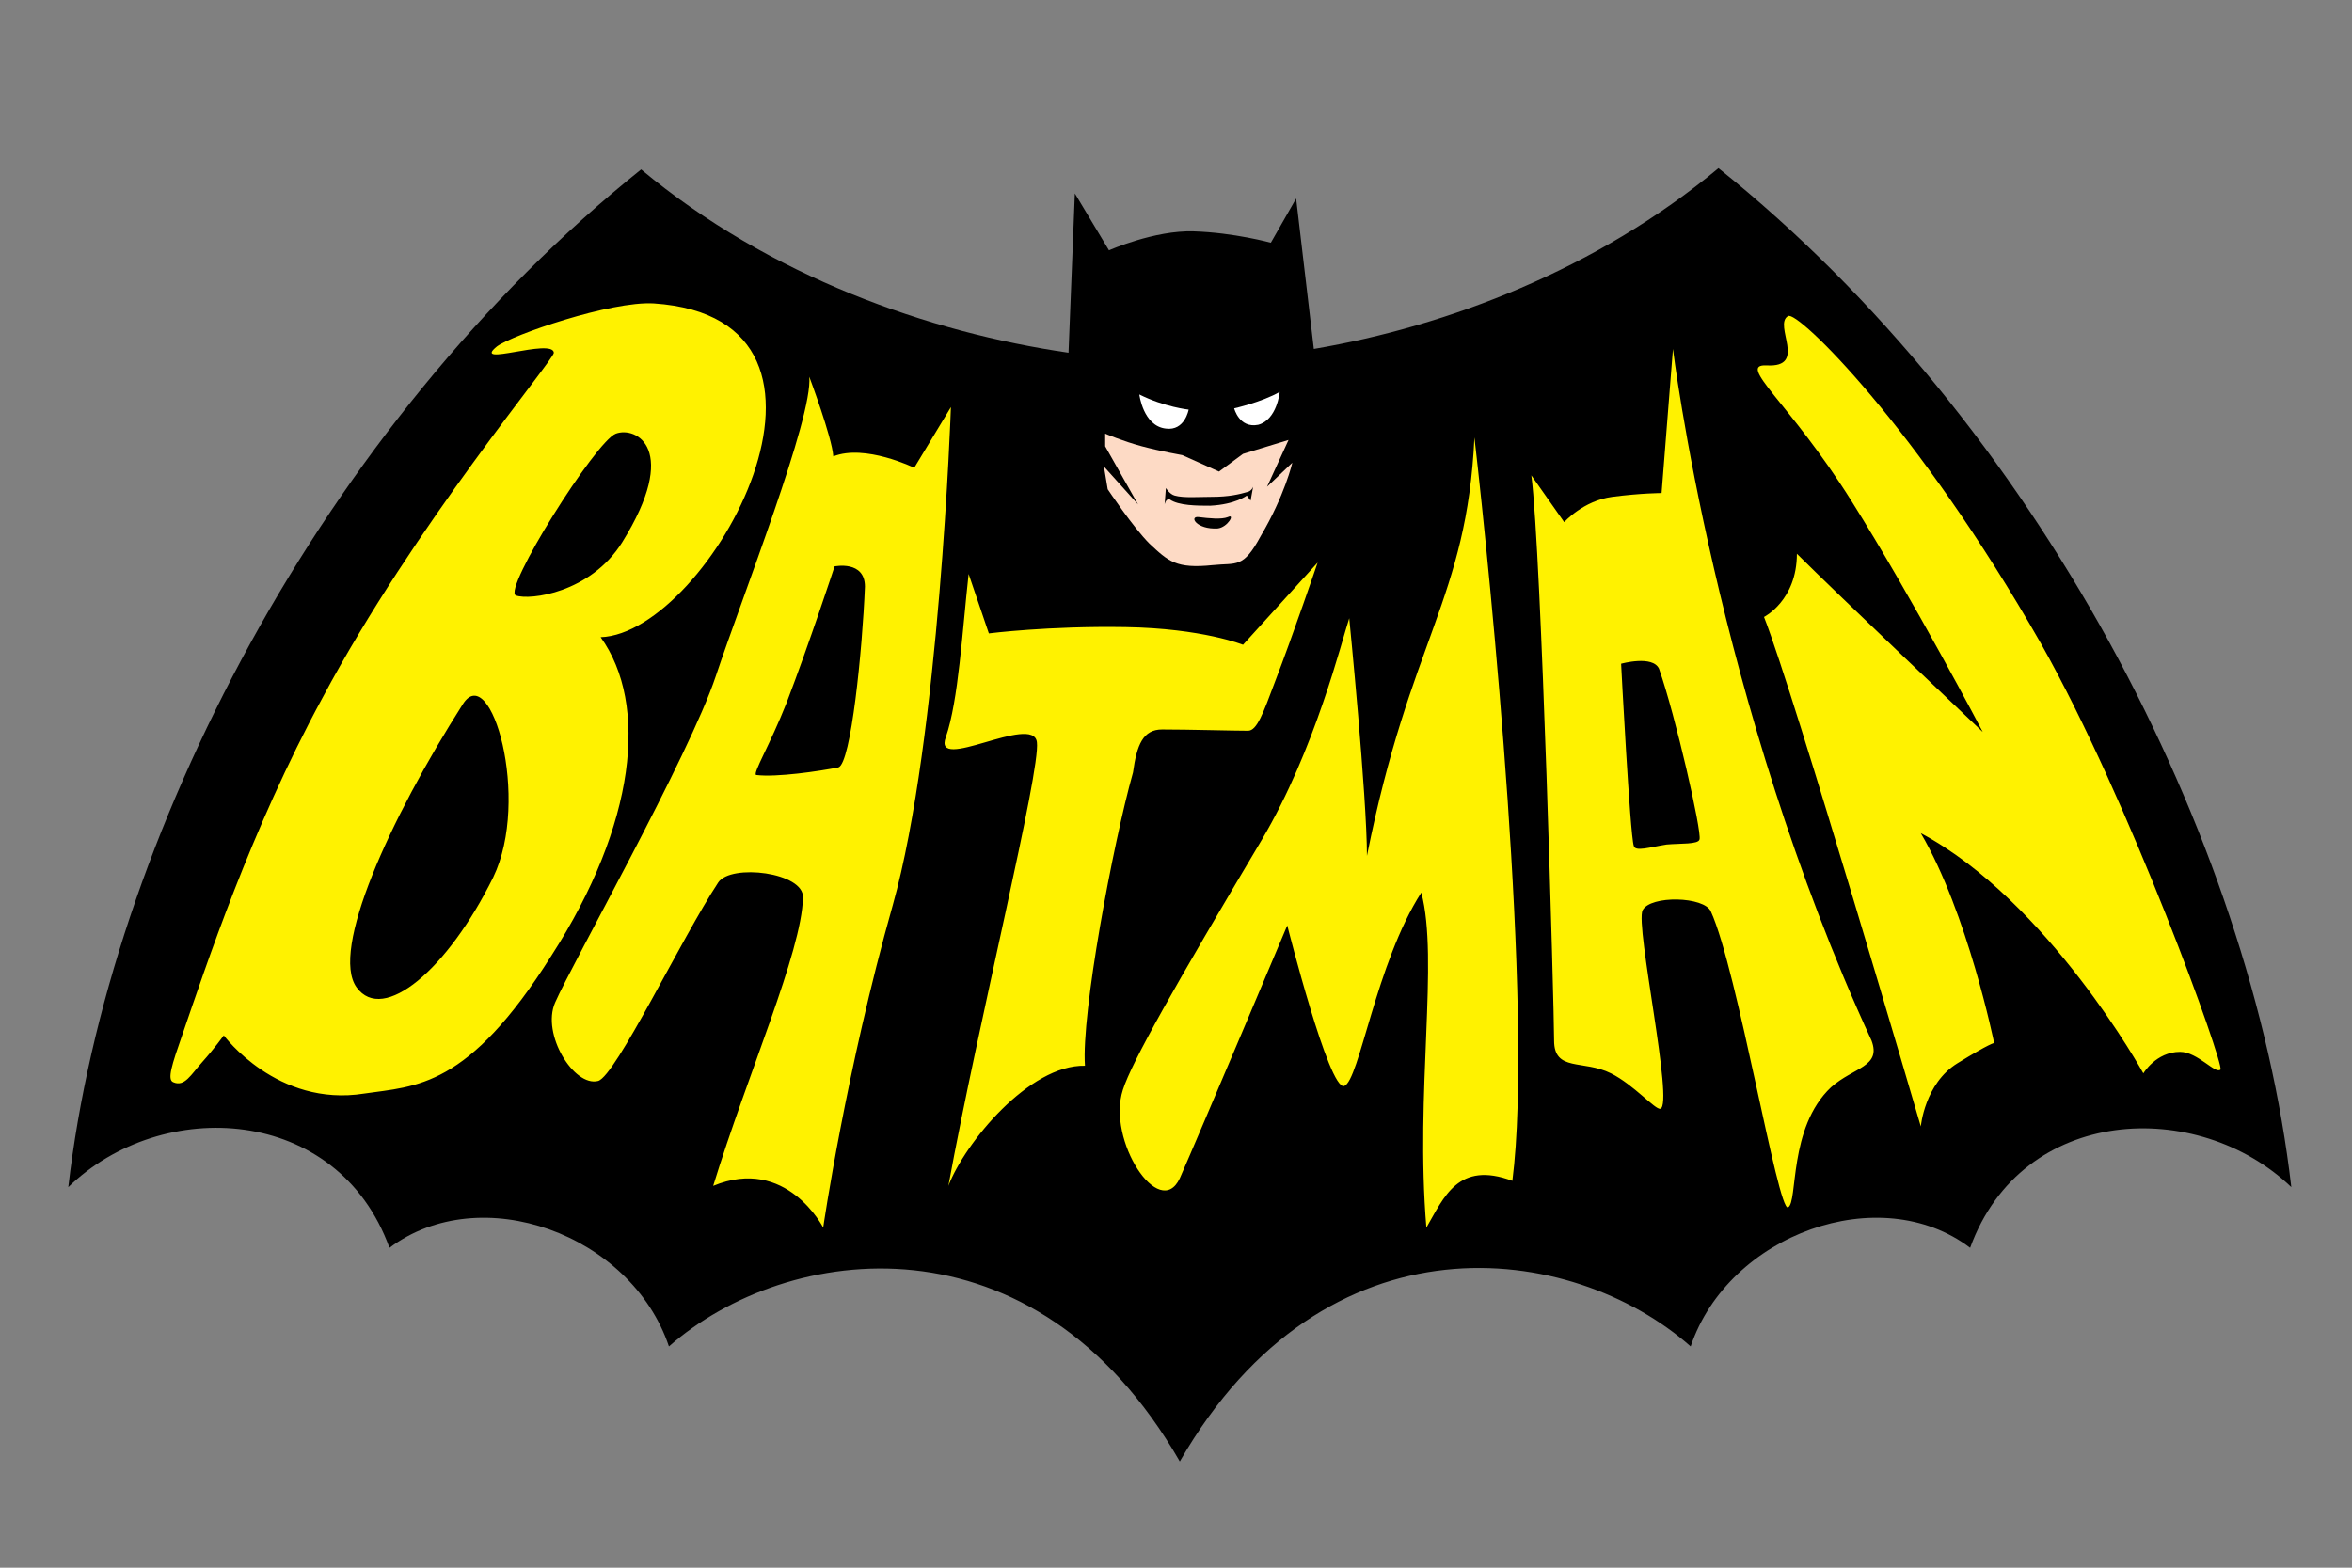 <?xml version="1.0" encoding="utf-8"?>
<!-- Generator: Adobe Illustrator 19.0.0, SVG Export Plug-In . SVG Version: 6.00 Build 0)  -->
<svg version="1.1" id="Layer_1" xmlns="http://www.w3.org/2000/svg" xmlns:xlink="http://www.w3.org/1999/xlink" x="0px" y="0px"
	 viewBox="212 332 186 124" style="enable-background:new 212 332 186 124;" xml:space="preserve">
<rect x="212" y="332" width="186" height="124" fill="#808080" stroke="none"/>
<style type="text/css">
	.st0{fill:#FDDAC5;}
	.st1{fill:#FFFFFF;}
	.st2{fill:#FFF200;}
</style>
<path d="M347.9,345.3c-9.6,8-21.4,12.5-32,14.3l-1.4-11.9l-2,3.5c0,0-2.9-0.8-6.1-0.9c-3.1-0.1-6.7,1.5-6.7,1.5l-2.7-4.5l-0.5,12.6
	c-11-1.6-23.6-6-33.8-14.5c-25.2,20.2-42.1,52.9-45.3,80.5c7.4-7.2,21.3-6.5,25.4,4.8c7.2-5.4,19.1-1.1,22.1,7.8
	c9.3-8.2,28.9-10.9,40.4,9.1c11.5-20,31-17.4,40.4-9.1c3-8.9,15-13.2,22.1-7.8c4.1-11.3,18-11.9,25.4-4.8
	C390,398.2,373.1,365.5,347.9,345.3L347.9,345.3z"/>
<path class="st0" d="M299.4,367.3v-1c0,0,1.4,0.6,2.9,1s3.2,0.7,3.2,0.7l2.9,1.3l1.9-1.4l3.6-1.1l-1.7,3.7l2-1.9
	c0,0-0.6,2.6-2.5,5.8c-1.4,2.6-1.9,2.1-3.8,2.3c-2.9,0.3-3.5-0.3-5-1.7c-1.3-1.3-3.3-4.3-3.3-4.3l-0.3-1.8l2.7,3L299.4,367.3
	L299.4,367.3z"/>
<path class="st1" d="M302.1,363.2c2,1,3.9,1.2,3.9,1.2s-0.3,1.7-1.8,1.5C302.4,365.7,302.1,363.2,302.1,363.2L302.1,363.2z"/>
<path class="st1" d="M313.2,363c-1.4,0.8-3.6,1.3-3.6,1.3s0.4,1.6,1.9,1.3C313,365.2,313.2,363,313.2,363L313.2,363z"/>
<path d="M304.2,370.6c0,0,0.3,0.5,0.7,0.6c0.7,0.2,1.9,0.1,2.9,0.1c1.4,0,2.2-0.2,2.9-0.4c0.3-0.1,0.4-0.4,0.4-0.4l-0.2,1.1
	l-0.3-0.4c0,0-0.9,0.7-2.9,0.8c-1,0-2.5,0-3.2-0.5c-0.3-0.1-0.4,0.4-0.4,0.4L304.2,370.6L304.2,370.6z"/>
<path d="M306.8,372.9c0.8,0.1,1.8,0.2,2.3,0c0.6-0.3,0,0.8-0.8,0.9C306.6,373.9,306,372.8,306.8,372.9L306.8,372.9z"/>
<path class="st2" d="M259.5,382.4c8.6-0.3,22.2-25.2,4.2-26.4c-3.4-0.2-11.2,2.5-12.4,3.4c-2.1,1.7,4.4-0.7,4.5,0.5
	c0,0.6-11,13.6-18.3,27.3c-5.7,10.5-9.2,21.2-11.1,26.7c-0.8,2.3-1.2,3.5-0.7,3.7c0.9,0.4,1.4-0.6,2.3-1.6c0.9-1,1.7-2.1,1.7-2.1
	s4.2,5.7,11.1,4.6c4.1-0.6,8.2-0.4,14.8-10.9C262.3,397.2,263.3,387.7,259.5,382.4L259.5,382.4z M251,401.4
	c-3.6,7.3-8.7,11.6-10.8,8.7s2.6-13.3,8.4-22.4C250.8,384.2,254,395.2,251,401.4L251,401.4z M252.8,379.1
	c-1.1-0.4,6.3-12.2,7.9-12.8s5.1,1.2,0.5,8.6C258.7,378.9,253.9,379.5,252.8,379.1L252.8,379.1z M284.3,369c0,0-3.9-1.9-6.4-0.9
	c-0.1-1.5-1.9-6.3-1.9-6.3c0.3,3.2-5.3,17.4-7.4,23.7c-2.1,6.3-11.4,22.8-12.7,25.8c-1.1,2.5,1.5,6.7,3.4,6.2
	c1.4-0.4,6.6-11.3,9.5-15.7c1-1.5,6.8-0.8,6.7,1.2c-0.1,4.3-4.4,14-7.1,22.8c5.8-2.4,8.7,3.3,8.7,3.3s1.8-12.4,5.5-25.5
	c3.7-13.2,4.6-39.4,4.6-39.4L284.3,369L284.3,369z M278.3,392.7c-1.5,0.3-4.9,0.8-6.5,0.6c-0.3-0.1,1.1-2.4,2.4-5.7
	c1.8-4.7,3.8-10.8,3.8-10.8s2.4-0.5,2.4,1.6C280.2,383.4,279.3,392.4,278.3,392.7L278.3,392.7z M301.6,393.1
	c0.3-2.2,0.8-3.4,2.3-3.4c2.1,0,5.6,0.1,6.8,0.1c0.7,0,1.2-1.4,2.1-3.8c1.5-3.9,3.4-9.5,3.4-9.5l-5.9,6.5c0,0-3.2-1.3-9.3-1.4
	s-10.8,0.5-10.8,0.5l-1.6-4.7c-0.5,4.5-0.8,10-1.8,12.9c-1.1,2.9,6.9-1.9,7.2,0.4s-4.6,22-7,35.1c1.3-3.4,6.4-9.6,10.8-9.5
	C297.5,412.2,300,398.8,301.6,393.1L301.6,393.1z M373.4,382.9c-9.8-17.2-19.3-26.4-20-25.9c-1.2,0.7,1.6,4.1-1.7,3.9
	c-2.4-0.1,1.8,2.9,6.7,10.7c4.9,7.8,10.4,18.3,10.4,18.3s-11.6-11-14.7-14.1c0,3.7-2.6,5-2.6,5c2.4,6.1,12.4,40.3,12.4,40.3
	s0.3-3.4,2.9-5s2.9-1.6,2.9-1.6s-2.1-10.3-5.8-16.6c10.1,5.4,17.6,19,17.6,19s1-1.7,2.9-1.7c1.4,0,2.8,1.8,3.2,1.4
	C387.9,416.2,380.5,395.5,373.4,382.9L373.4,382.9z M344.3,359.6l-0.9,11.4c0,0-1.6,0-3.9,0.3s-3.8,2-3.8,2l-2.6-3.7
	c0.8,6.1,1.8,42.2,1.8,44.7s2.3,1.5,4.5,2.6c1.8,0.9,3.5,2.9,3.9,2.8c1.1-0.3-2-14.5-1.4-15.7s4.9-1.1,5.4,0.1
	c2.1,4.6,5.3,23.8,6.1,23.4c0.8-0.4,0-6.3,3.4-9.5c1.8-1.6,4-1.6,3.2-3.7C347.7,387.6,344.3,359.6,344.3,359.6L344.3,359.6z
	 M346.4,398.4c-0.1,0.4-1.5,0.3-2.6,0.4c-1.3,0.2-2.5,0.6-2.6,0.1c-0.3-0.9-1-14.4-1-14.4s2.5-0.7,3,0.4
	C344.5,388.6,346.6,397.8,346.4,398.4L346.4,398.4z M320.1,399.7c0-4.7-1.4-18.8-1.4-18.8c-0.6,1.8-2.7,10.4-6.9,17.5
	c-6.9,11.6-10.3,17.6-11,19.8c-1.3,4,2.9,10.4,4.5,7c1.5-3.4,8.5-20,8.5-20s3.3,13.1,4.5,12.7s2.5-9.7,6.1-15.3
	c1.4,5.3-0.5,15.8,0.4,26.5c1.4-2.4,2.5-5.3,6.8-3.7c1.7-13.3-1.7-47.5-3-58.8C328,379.4,323.5,382.6,320.1,399.7L320.1,399.7z"/>
</svg>
